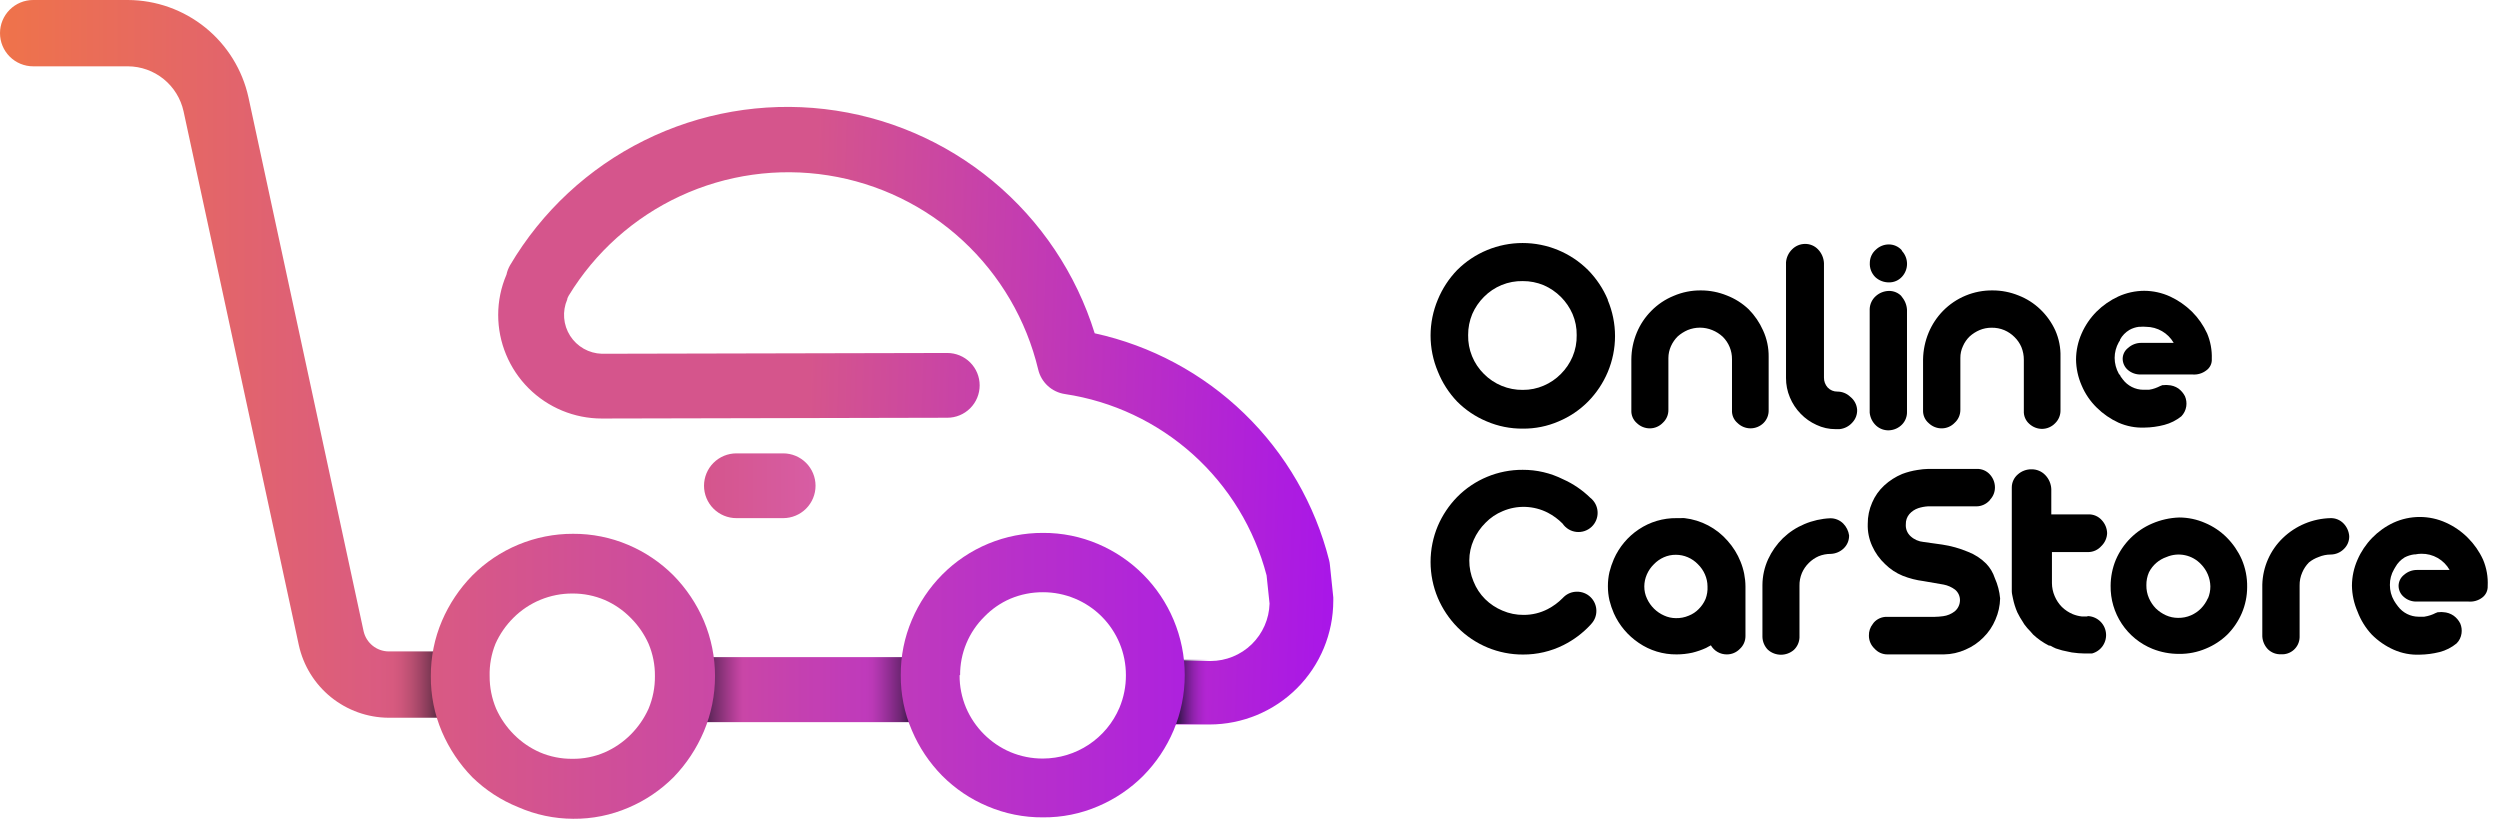 <svg width="193" height="64" viewBox="0 0 193 64" fill="none" xmlns="http://www.w3.org/2000/svg">
<g clip-path="url(#clip0_1990_11484)">
<path d="M34.31 50.29H30C29.55 50.285 29.114 50.129 28.764 49.846C28.413 49.562 28.169 49.169 28.07 48.73L19.18 7.51C18.712 5.389 17.537 3.489 15.847 2.124C14.157 0.76 12.052 0.01 9.88 0L2.56 0C1.881 0 1.23 0.27 0.75 0.75C0.27 1.23 0 1.881 0 2.56C0 3.239 0.27 3.89 0.75 4.37C1.23 4.85 1.881 5.12 2.56 5.12H9.88C10.883 5.126 11.853 5.473 12.633 6.103C13.412 6.734 13.954 7.611 14.17 8.59L23.07 49.81C23.419 51.391 24.295 52.806 25.554 53.824C26.814 54.841 28.381 55.401 30 55.41H34.83L34.31 50.29Z" fill="url(#paint0_linear_1990_11484)"/>
<path d="M89.89 55.93H93.38C95.912 55.927 98.34 54.92 100.13 53.13C101.92 51.34 102.927 48.912 102.93 46.38C102.935 46.293 102.935 46.207 102.93 46.12L102.67 43.62C102.66 43.498 102.64 43.378 102.61 43.26C101.521 38.944 99.25 35.018 96.053 31.921C92.856 28.824 88.858 26.68 84.51 25.73C83.083 21.136 80.352 17.055 76.65 13.982C72.949 10.909 68.434 8.977 63.656 8.42C58.877 7.863 54.04 8.706 49.731 10.845C45.422 12.983 41.826 16.327 39.38 20.47C39.249 20.697 39.154 20.943 39.1 21.2C38.678 22.182 38.46 23.241 38.46 24.31C38.46 25.36 38.667 26.401 39.069 27.371C39.471 28.342 40.06 29.224 40.803 29.967C42.303 31.467 44.338 32.31 46.46 32.31L73.13 32.25C73.793 32.25 74.429 31.987 74.898 31.518C75.367 31.049 75.63 30.413 75.63 29.75C75.63 29.087 75.367 28.451 74.898 27.982C74.429 27.513 73.793 27.25 73.13 27.25L46.46 27.31C45.97 27.296 45.491 27.163 45.064 26.921C44.638 26.679 44.277 26.337 44.013 25.923C43.75 25.51 43.592 25.038 43.553 24.549C43.514 24.061 43.595 23.57 43.79 23.12C43.79 23.02 43.86 22.92 43.9 22.83C45.943 19.47 48.938 16.793 52.505 15.139C56.072 13.485 60.05 12.927 63.934 13.538C67.819 14.149 71.434 15.9 74.321 18.569C77.208 21.238 79.237 24.706 80.15 28.53C80.265 29.015 80.522 29.454 80.89 29.791C81.257 30.128 81.717 30.347 82.21 30.42C85.891 30.972 89.329 32.593 92.098 35.082C94.866 37.571 96.841 40.818 97.78 44.42L98.01 46.6C97.976 47.785 97.482 48.91 96.633 49.737C95.784 50.564 94.645 51.028 93.46 51.03H90.43L89.89 55.93Z" fill="url(#paint1_linear_1990_11484)"/>
<path d="M56.85 40C56.187 40 55.551 39.737 55.082 39.268C54.613 38.799 54.35 38.163 54.35 37.5C54.35 36.837 54.613 36.201 55.082 35.732C55.551 35.263 56.187 35 56.85 35H60.46C61.123 35 61.759 35.263 62.228 35.732C62.697 36.201 62.96 36.837 62.96 37.5C62.96 38.163 62.697 38.799 62.228 39.268C61.759 39.737 61.123 40 60.46 40H56.85Z" fill="url(#paint2_linear_1990_11484)"/>
<path d="M71.12 50.73H53.24V55.75H71.12V50.73Z" fill="url(#paint3_linear_1990_11484)"/>
<path d="M93.35 50.93H89.83V55.89H93.35V50.93Z" fill="url(#paint4_linear_1990_11484)"/>
<path d="M33.26 52.19C33.252 50.726 33.545 49.276 34.12 47.93C34.677 46.629 35.47 45.442 36.46 44.43C37.48 43.406 38.693 42.594 40.028 42.042C41.363 41.489 42.795 41.206 44.24 41.21C45.707 41.202 47.16 41.494 48.51 42.07C49.815 42.624 51 43.426 52 44.43C52.99 45.442 53.783 46.629 54.34 47.93C54.908 49.28 55.2 50.73 55.2 52.195C55.2 53.66 54.908 55.11 54.34 56.46C53.785 57.774 52.992 58.975 52 60C51.002 61 49.82 61.797 48.52 62.35C47.172 62.931 45.718 63.224 44.25 63.21C42.787 63.205 41.34 62.899 40 62.31C38.681 61.779 37.478 60.994 36.46 60C35.472 58.987 34.679 57.8 34.12 56.5C33.539 55.138 33.246 53.671 33.26 52.19ZM37.8 52.19C37.795 53.055 37.965 53.913 38.3 54.71C38.635 55.455 39.102 56.133 39.68 56.71C40.255 57.288 40.934 57.752 41.68 58.08C42.473 58.419 43.328 58.589 44.19 58.58C45.049 58.591 45.901 58.421 46.69 58.08C47.436 57.752 48.114 57.287 48.69 56.71C49.267 56.133 49.735 55.455 50.07 54.71C50.402 53.912 50.569 53.054 50.56 52.19C50.569 51.335 50.402 50.488 50.07 49.7C49.737 48.954 49.269 48.276 48.69 47.7C48.117 47.117 47.439 46.648 46.69 46.32C45.9 45.984 45.049 45.814 44.19 45.82C43.343 45.816 42.504 45.98 41.722 46.303C40.939 46.626 40.228 47.101 39.63 47.7C39.051 48.276 38.583 48.954 38.25 49.7C37.932 50.491 37.779 51.338 37.8 52.19Z" fill="url(#paint5_linear_1990_11484)"/>
<path d="M69.54 52.12C69.528 50.653 69.821 49.199 70.4 47.85C70.952 46.549 71.746 45.365 72.74 44.36C73.758 43.334 74.971 42.521 76.306 41.968C77.642 41.416 79.075 41.134 80.52 41.14C81.984 41.132 83.434 41.425 84.78 42C87.406 43.121 89.493 45.219 90.6 47.85C91.169 49.202 91.463 50.653 91.463 52.12C91.463 53.587 91.169 55.038 90.6 56.39C90.049 57.694 89.254 58.882 88.26 59.89C87.262 60.89 86.08 61.687 84.78 62.24C83.435 62.82 81.984 63.113 80.52 63.1C79.046 63.112 77.585 62.82 76.23 62.24C74.924 61.692 73.739 60.894 72.74 59.89C71.746 58.882 70.951 57.694 70.4 56.39C69.819 55.042 69.526 53.588 69.54 52.12ZM74.08 52.12C74.075 52.985 74.245 53.843 74.58 54.64C75.238 56.178 76.463 57.402 78 58.06C78.798 58.395 79.655 58.565 80.52 58.56C81.779 58.555 83.009 58.181 84.057 57.484C85.106 56.787 85.927 55.799 86.42 54.64C86.755 53.843 86.925 52.985 86.92 52.12C86.921 51.279 86.757 50.446 86.436 49.669C86.114 48.892 85.643 48.186 85.048 47.592C84.454 46.997 83.748 46.526 82.971 46.205C82.194 45.883 81.361 45.719 80.52 45.72C79.655 45.715 78.798 45.885 78 46.22C77.249 46.544 76.57 47.013 76 47.6C75.401 48.19 74.926 48.894 74.603 49.67C74.28 50.446 74.116 51.279 74.12 52.12H74.08Z" fill="url(#paint6_linear_1990_11484)"/>
<path d="M124.12 23.13C123.762 22.281 123.246 21.507 122.6 20.85C121.258 19.512 119.44 18.761 117.545 18.761C115.65 18.761 113.832 19.512 112.49 20.85C111.854 21.509 111.349 22.283 111 23.13C110.631 24.009 110.44 24.952 110.44 25.905C110.44 26.858 110.631 27.801 111 28.68C111.344 29.541 111.85 30.329 112.49 31C113.142 31.655 113.916 32.175 114.77 32.53C115.651 32.909 116.601 33.099 117.56 33.09C118.512 33.1 119.456 32.909 120.33 32.53C121.18 32.174 121.951 31.654 122.6 31C123.246 30.343 123.762 29.569 124.12 28.72C124.489 27.841 124.68 26.898 124.68 25.945C124.68 24.992 124.489 24.049 124.12 23.17V23.13ZM121.4 27.54C121.188 28.037 120.882 28.488 120.5 28.87C120.123 29.253 119.674 29.559 119.18 29.77C118.669 29.992 118.117 30.104 117.56 30.1C117.003 30.106 116.451 30.001 115.935 29.789C115.42 29.578 114.952 29.265 114.56 28.87C114.164 28.479 113.851 28.011 113.641 27.495C113.432 26.98 113.329 26.427 113.34 25.87C113.336 25.311 113.445 24.756 113.66 24.24C113.875 23.748 114.18 23.3 114.56 22.92C114.951 22.524 115.419 22.211 115.934 22.001C116.45 21.791 117.003 21.689 117.56 21.7C118.116 21.697 118.667 21.806 119.18 22.02C120.173 22.454 120.966 23.247 121.4 24.24C121.62 24.755 121.729 25.31 121.72 25.87C121.733 26.443 121.624 27.012 121.4 27.54Z" fill="black"/>
<path d="M136.11 25.51C135.841 24.904 135.465 24.352 135 23.88C134.513 23.416 133.938 23.052 133.31 22.81C132.675 22.552 131.996 22.419 131.31 22.42C130.588 22.412 129.873 22.555 129.21 22.84C128.56 23.104 127.971 23.499 127.48 24C127.001 24.482 126.62 25.052 126.36 25.68C126.088 26.333 125.945 27.033 125.94 27.74V31.67C125.93 31.858 125.964 32.047 126.038 32.22C126.113 32.394 126.226 32.547 126.37 32.67C126.639 32.928 126.998 33.071 127.37 33.07C127.557 33.069 127.742 33.03 127.914 32.956C128.085 32.882 128.24 32.775 128.37 32.64C128.508 32.513 128.618 32.358 128.692 32.186C128.766 32.014 128.803 31.828 128.8 31.64V27.64C128.801 27.323 128.869 27.009 129 26.72C129.126 26.44 129.302 26.186 129.52 25.97C129.749 25.767 130.009 25.602 130.29 25.48C130.896 25.234 131.574 25.234 132.18 25.48C132.483 25.602 132.761 25.778 133 26C133.228 26.227 133.408 26.496 133.53 26.793C133.652 27.09 133.713 27.409 133.71 27.73V31.66C133.699 31.849 133.732 32.037 133.806 32.211C133.881 32.385 133.995 32.538 134.14 32.66C134.407 32.921 134.766 33.068 135.14 33.068C135.514 33.068 135.873 32.921 136.14 32.66C136.272 32.53 136.375 32.374 136.444 32.202C136.513 32.03 136.546 31.845 136.54 31.66V27.54C136.548 26.84 136.402 26.147 136.11 25.51Z" fill="black"/>
<path d="M142.84 30.63C142.571 30.372 142.212 30.229 141.84 30.23C141.702 30.232 141.565 30.206 141.437 30.152C141.31 30.099 141.195 30.02 141.1 29.92C140.909 29.709 140.805 29.434 140.81 29.15V20.31C140.79 19.913 140.627 19.536 140.35 19.25C140.221 19.115 140.066 19.008 139.894 18.936C139.722 18.864 139.537 18.828 139.35 18.83C139.164 18.831 138.98 18.868 138.808 18.94C138.636 19.012 138.481 19.117 138.35 19.25C138.077 19.515 137.91 19.871 137.88 20.25V29.18C137.877 29.695 137.979 30.206 138.18 30.68C138.374 31.149 138.656 31.576 139.01 31.94C139.358 32.302 139.772 32.594 140.23 32.8C140.692 33.021 141.198 33.133 141.71 33.13H142C142.386 33.095 142.745 32.912 143 32.62C143.126 32.487 143.224 32.33 143.288 32.158C143.351 31.986 143.379 31.803 143.37 31.62C143.355 31.427 143.301 31.239 143.209 31.069C143.118 30.899 142.992 30.749 142.84 30.63Z" fill="black"/>
<path d="M146.81 19.31C146.684 19.171 146.529 19.059 146.357 18.983C146.185 18.908 145.998 18.869 145.81 18.87C145.436 18.873 145.078 19.02 144.81 19.28C144.668 19.405 144.553 19.559 144.474 19.731C144.395 19.904 144.353 20.09 144.35 20.28C144.337 20.484 144.368 20.689 144.44 20.88C144.513 21.072 144.625 21.245 144.77 21.39C145.058 21.658 145.437 21.805 145.83 21.8C146.018 21.803 146.204 21.766 146.376 21.692C146.548 21.618 146.703 21.508 146.83 21.37C147.082 21.098 147.223 20.741 147.223 20.37C147.223 19.999 147.082 19.642 146.83 19.37L146.81 19.31ZM146.81 22.88C146.683 22.742 146.528 22.633 146.356 22.561C146.183 22.488 145.997 22.454 145.81 22.46C145.44 22.47 145.085 22.612 144.81 22.86C144.668 22.986 144.553 23.14 144.472 23.312C144.391 23.484 144.346 23.67 144.34 23.86V31.86C144.378 32.243 144.556 32.599 144.84 32.86C145.112 33.108 145.472 33.237 145.84 33.22C146.218 33.203 146.576 33.042 146.84 32.77C146.968 32.638 147.067 32.481 147.132 32.309C147.198 32.137 147.228 31.954 147.22 31.77V23.91C147.198 23.528 147.046 23.164 146.79 22.88H146.81Z" fill="black"/>
<path d="M158.67 25.51C158.39 24.898 157.997 24.345 157.51 23.88C157.026 23.416 156.455 23.052 155.83 22.81C155.195 22.552 154.516 22.419 153.83 22.42C153.118 22.411 152.412 22.546 151.753 22.818C151.095 23.089 150.499 23.491 150 24C149.527 24.485 149.15 25.055 148.89 25.68C148.619 26.334 148.473 27.032 148.46 27.74V31.67C148.452 31.859 148.488 32.048 148.564 32.221C148.64 32.394 148.755 32.548 148.9 32.67C149.169 32.928 149.527 33.072 149.9 33.07C150.087 33.069 150.272 33.031 150.444 32.957C150.616 32.883 150.771 32.775 150.9 32.64C151.04 32.514 151.151 32.359 151.227 32.187C151.302 32.015 151.341 31.828 151.34 31.64V27.64C151.336 27.322 151.404 27.007 151.54 26.72C151.662 26.438 151.839 26.183 152.06 25.97C152.288 25.765 152.548 25.599 152.83 25.48C153.118 25.36 153.428 25.299 153.74 25.3C154.083 25.293 154.424 25.357 154.74 25.49C155.031 25.616 155.296 25.795 155.52 26.02C155.745 26.24 155.925 26.501 156.05 26.79C156.179 27.107 156.244 27.447 156.24 27.79V31.72C156.23 31.908 156.262 32.095 156.335 32.268C156.408 32.442 156.519 32.596 156.66 32.72C156.932 32.972 157.289 33.112 157.66 33.11C157.848 33.106 158.032 33.066 158.204 32.99C158.376 32.914 158.531 32.806 158.66 32.67C158.793 32.54 158.898 32.385 158.969 32.212C159.039 32.041 159.074 31.856 159.07 31.67V27.54C159.088 26.842 158.951 26.149 158.67 25.51Z" fill="black"/>
<path d="M170.39 25.74C170.103 25.115 169.707 24.546 169.22 24.06C168.727 23.577 168.156 23.181 167.53 22.89C166.902 22.602 166.22 22.452 165.53 22.45C164.84 22.454 164.158 22.604 163.53 22.89C162.906 23.179 162.337 23.575 161.85 24.06C161.366 24.547 160.976 25.12 160.7 25.75C160.42 26.38 160.274 27.061 160.27 27.75C160.278 28.439 160.424 29.119 160.7 29.75C160.969 30.391 161.363 30.973 161.86 31.46C162.349 31.947 162.922 32.343 163.55 32.63C164.179 32.907 164.863 33.037 165.55 33.01C166.07 33.004 166.587 32.933 167.09 32.8C167.568 32.674 168.014 32.449 168.4 32.14C168.604 31.929 168.737 31.66 168.78 31.37C168.819 31.106 168.784 30.836 168.68 30.59C168.559 30.353 168.384 30.148 168.17 29.99C167.933 29.83 167.656 29.74 167.37 29.73C167.27 29.718 167.17 29.718 167.07 29.73H166.95C166.823 29.775 166.7 29.829 166.58 29.89C166.441 29.952 166.297 30.002 166.15 30.04L165.9 30.09H165.46C165.153 30.087 164.851 30.013 164.577 29.874C164.303 29.736 164.064 29.536 163.88 29.29L163.71 29.06C163.71 28.99 163.61 28.92 163.57 28.85C163.363 28.477 163.253 28.057 163.25 27.63C163.251 27.206 163.362 26.789 163.57 26.42C163.6 26.364 163.633 26.311 163.67 26.26C163.666 26.244 163.666 26.226 163.67 26.21C163.841 25.904 164.089 25.649 164.39 25.47C164.616 25.343 164.863 25.262 165.12 25.23H165.21C165.366 25.215 165.524 25.215 165.68 25.23C166.112 25.233 166.536 25.349 166.91 25.567C167.284 25.784 167.594 26.096 167.81 26.47H165.3C164.931 26.469 164.575 26.605 164.3 26.85C164.169 26.948 164.062 27.074 163.987 27.22C163.913 27.366 163.873 27.526 163.87 27.69C163.87 27.853 163.905 28.014 163.973 28.162C164.04 28.31 164.138 28.442 164.26 28.55C164.537 28.791 164.893 28.919 165.26 28.91H169.26C169.64 28.941 170.017 28.831 170.32 28.6C170.464 28.501 170.58 28.365 170.655 28.207C170.731 28.049 170.763 27.875 170.75 27.7C170.773 27.028 170.65 26.36 170.39 25.74Z" fill="black"/>
<path d="M134.37 43.36C134.134 42.769 133.795 42.224 133.37 41.75C132.52 40.773 131.336 40.149 130.05 40C129.954 39.99 129.856 39.99 129.76 40H129.44C128.398 39.986 127.376 40.289 126.51 40.87C125.665 41.435 124.999 42.23 124.59 43.16C124.45 43.484 124.336 43.818 124.25 44.16C124.169 44.518 124.129 44.883 124.13 45.25C124.129 45.62 124.169 45.989 124.25 46.35C124.336 46.692 124.449 47.027 124.59 47.35C125.005 48.274 125.67 49.064 126.51 49.63C127.372 50.222 128.395 50.532 129.44 50.52C129.843 50.519 130.246 50.475 130.64 50.39C131.008 50.301 131.366 50.177 131.71 50.02L131.89 49.92L132.08 49.82C132.205 50.035 132.385 50.213 132.601 50.336C132.817 50.458 133.062 50.522 133.31 50.52C133.496 50.521 133.681 50.485 133.853 50.412C134.025 50.34 134.18 50.234 134.31 50.1C134.45 49.974 134.562 49.82 134.637 49.647C134.713 49.475 134.752 49.288 134.75 49.1V45.27C134.746 44.615 134.617 43.967 134.37 43.36ZM131.67 46.24C131.544 46.531 131.365 46.796 131.14 47.02C130.923 47.243 130.66 47.417 130.37 47.53C130.054 47.665 129.713 47.73 129.37 47.72C129.059 47.718 128.752 47.65 128.47 47.52C127.886 47.263 127.416 46.8 127.15 46.22C127.009 45.923 126.937 45.599 126.94 45.27C126.942 44.95 127.01 44.633 127.14 44.34C127.268 44.048 127.452 43.783 127.68 43.56C127.899 43.332 128.161 43.148 128.45 43.02C128.74 42.892 129.053 42.827 129.37 42.83C129.69 42.828 130.007 42.893 130.3 43.02C130.594 43.146 130.859 43.329 131.08 43.56C131.309 43.783 131.492 44.048 131.62 44.34C131.75 44.633 131.818 44.95 131.82 45.27C131.838 45.6 131.787 45.931 131.67 46.24Z" fill="black"/>
<path d="M142.3 40.42C142.169 40.288 142.013 40.184 141.842 40.114C141.67 40.043 141.486 40.008 141.3 40.01C140.612 40.038 139.934 40.191 139.3 40.46C138.684 40.717 138.121 41.087 137.64 41.55C137.165 42.017 136.779 42.566 136.5 43.17C136.213 43.798 136.063 44.48 136.06 45.17V49.17C136.07 49.546 136.224 49.904 136.49 50.17C136.767 50.412 137.122 50.545 137.49 50.545C137.858 50.545 138.213 50.412 138.49 50.17C138.748 49.923 138.902 49.587 138.92 49.23V45.23C138.912 44.887 138.977 44.546 139.11 44.23C139.236 43.942 139.416 43.68 139.64 43.46C139.859 43.241 140.117 43.065 140.4 42.94C140.699 42.819 141.018 42.758 141.34 42.76C141.715 42.744 142.071 42.591 142.34 42.33C142.474 42.2 142.579 42.045 142.65 41.873C142.72 41.701 142.754 41.516 142.75 41.33C142.7 40.987 142.543 40.668 142.3 40.42Z" fill="black"/>
<path d="M173.06 43.18C172.782 42.555 172.392 41.986 171.91 41.5C171.429 41.017 170.858 40.634 170.23 40.37C169.599 40.094 168.919 39.951 168.23 39.95C167.51 39.975 166.801 40.135 166.14 40.42C164.881 40.958 163.878 41.961 163.34 43.22C163.078 43.854 162.943 44.534 162.94 45.22C162.924 46.263 163.224 47.286 163.801 48.155C164.377 49.024 165.203 49.699 166.17 50.09C166.825 50.352 167.525 50.485 168.23 50.48C168.941 50.489 169.646 50.349 170.3 50.07C170.909 49.819 171.465 49.456 171.94 49C172.419 48.52 172.802 47.953 173.07 47.33C173.339 46.697 173.479 46.017 173.48 45.33C173.495 44.592 173.351 43.859 173.06 43.18ZM170.45 46.18C170.322 46.473 170.143 46.74 169.92 46.97C169.7 47.194 169.438 47.374 169.15 47.5C168.835 47.638 168.494 47.706 168.15 47.7C167.826 47.701 167.505 47.633 167.21 47.5C166.922 47.369 166.658 47.19 166.43 46.97C166.207 46.74 166.028 46.473 165.9 46.18C165.762 45.865 165.694 45.524 165.7 45.18C165.694 44.836 165.762 44.495 165.9 44.18C166.182 43.624 166.67 43.201 167.26 43C167.707 42.809 168.202 42.761 168.678 42.861C169.154 42.961 169.588 43.205 169.92 43.56C170.367 44.015 170.625 44.622 170.64 45.26C170.643 45.586 170.578 45.91 170.45 46.21V46.18Z" fill="black"/>
<path d="M180.92 40.41C180.791 40.276 180.635 40.17 180.463 40.1C180.291 40.029 180.106 39.995 179.92 40C178.54 40.032 177.223 40.582 176.23 41.54C175.253 42.483 174.686 43.773 174.65 45.13V49.13C174.67 49.506 174.827 49.861 175.09 50.13C175.223 50.257 175.38 50.356 175.551 50.422C175.723 50.487 175.906 50.517 176.09 50.51C176.271 50.522 176.453 50.498 176.625 50.438C176.797 50.378 176.955 50.284 177.089 50.162C177.223 50.039 177.332 49.891 177.408 49.726C177.483 49.56 177.525 49.382 177.53 49.2V45.2C177.524 44.856 177.592 44.515 177.73 44.2C177.852 43.909 178.029 43.645 178.25 43.42C178.474 43.238 178.728 43.096 179 43C179.298 42.875 179.617 42.81 179.94 42.81C180.315 42.805 180.674 42.654 180.94 42.39C181.076 42.262 181.184 42.107 181.257 41.935C181.329 41.762 181.364 41.577 181.36 41.39C181.333 41.022 181.177 40.675 180.92 40.41Z" fill="black"/>
<path d="M191.69 43.2C191.403 42.575 191.007 42.006 190.52 41.52C190.033 41.031 189.46 40.634 188.83 40.35C188.194 40.06 187.504 39.91 186.805 39.91C186.106 39.91 185.416 40.06 184.78 40.35C183.536 40.933 182.547 41.95 182 43.21C181.72 43.84 181.574 44.521 181.57 45.21C181.579 45.899 181.725 46.578 182 47.21C182.248 47.874 182.625 48.483 183.11 49C183.597 49.487 184.17 49.881 184.8 50.16C185.429 50.438 186.113 50.568 186.8 50.54C187.316 50.533 187.83 50.466 188.33 50.34C188.814 50.217 189.265 49.988 189.65 49.67C189.858 49.462 189.991 49.191 190.03 48.9C190.068 48.639 190.034 48.373 189.93 48.13C189.811 47.892 189.636 47.686 189.42 47.53C189.184 47.367 188.907 47.273 188.62 47.26C188.517 47.244 188.413 47.244 188.31 47.26H188.2C188.073 47.305 187.95 47.359 187.83 47.42C187.691 47.479 187.547 47.525 187.4 47.56L187.15 47.61H186.71C186.404 47.608 186.102 47.536 185.828 47.399C185.554 47.262 185.315 47.064 185.13 46.82L184.96 46.59C184.908 46.52 184.861 46.447 184.82 46.37C184.607 46.002 184.497 45.585 184.5 45.16C184.494 44.735 184.605 44.317 184.82 43.95C184.848 43.89 184.881 43.833 184.92 43.78C185.09 43.471 185.338 43.212 185.64 43.03C185.868 42.912 186.115 42.834 186.37 42.8H186.46C186.615 42.768 186.772 42.751 186.93 42.75C187.372 42.743 187.808 42.856 188.192 43.076C188.575 43.296 188.893 43.615 189.11 44H186.6C186.233 43.996 185.876 44.128 185.6 44.37C185.469 44.47 185.362 44.598 185.287 44.746C185.213 44.893 185.173 45.055 185.17 45.22C185.17 45.381 185.205 45.541 185.272 45.688C185.339 45.834 185.438 45.965 185.56 46.07C185.833 46.318 186.191 46.45 186.56 46.44H190.56C190.938 46.474 191.316 46.367 191.62 46.14C191.76 46.037 191.873 45.901 191.948 45.744C192.023 45.587 192.058 45.414 192.05 45.24C192.086 44.542 191.963 43.844 191.69 43.2Z" fill="black"/>
<path d="M121.73 45.68C121.358 45.681 121 45.824 120.73 46.08C120.692 46.108 120.658 46.142 120.63 46.18C120.296 46.518 119.911 46.801 119.49 47.02C118.913 47.32 118.271 47.474 117.62 47.47C117.06 47.475 116.504 47.363 115.99 47.14C115.49 46.933 115.035 46.63 114.65 46.25C114.264 45.865 113.962 45.406 113.76 44.9C113.539 44.382 113.426 43.824 113.43 43.26C113.431 42.715 113.547 42.177 113.77 41.68C113.988 41.187 114.297 40.739 114.68 40.36C115.056 39.971 115.509 39.665 116.01 39.46C116.563 39.223 117.162 39.111 117.763 39.132C118.365 39.153 118.954 39.306 119.49 39.58C119.911 39.799 120.296 40.082 120.63 40.42C120.75 40.598 120.907 40.747 121.09 40.858C121.274 40.97 121.479 41.04 121.692 41.063C121.905 41.087 122.121 41.065 122.324 40.997C122.528 40.929 122.714 40.818 122.87 40.672C123.027 40.525 123.149 40.346 123.229 40.147C123.31 39.948 123.346 39.734 123.335 39.52C123.325 39.306 123.268 39.097 123.169 38.907C123.069 38.717 122.93 38.551 122.76 38.42C122.153 37.827 121.445 37.346 120.67 37C119.702 36.515 118.633 36.265 117.55 36.27C116.609 36.266 115.677 36.449 114.808 36.81C113.939 37.17 113.151 37.701 112.49 38.37C111.861 39.016 111.356 39.772 111 40.6C110.63 41.48 110.44 42.425 110.44 43.38C110.44 44.335 110.63 45.28 111 46.16C111.361 47.005 111.876 47.775 112.52 48.43C113.181 49.099 113.969 49.629 114.838 49.99C115.707 50.351 116.639 50.534 117.58 50.53C118.663 50.535 119.732 50.285 120.7 49.8C121.49 49.405 122.201 48.869 122.8 48.22L122.86 48.15C123.109 47.877 123.245 47.52 123.24 47.15C123.239 46.954 123.198 46.76 123.122 46.58C123.045 46.399 122.933 46.236 122.792 46.099C122.652 45.962 122.486 45.855 122.303 45.783C122.121 45.711 121.926 45.676 121.73 45.68Z" fill="black"/>
<path d="M154 44.63C153.866 44.215 153.641 43.836 153.34 43.52C152.941 43.117 152.46 42.803 151.93 42.6C151.289 42.33 150.617 42.142 149.93 42.04L148.5 41.84C148.127 41.807 147.776 41.652 147.5 41.4C147.371 41.284 147.271 41.139 147.206 40.978C147.142 40.817 147.116 40.643 147.13 40.47C147.121 40.186 147.217 39.908 147.4 39.69C147.585 39.478 147.823 39.32 148.09 39.23C148.33 39.153 148.578 39.105 148.83 39.09H152.58C152.768 39.089 152.953 39.049 153.125 38.973C153.297 38.898 153.452 38.788 153.58 38.65C153.606 38.629 153.627 38.601 153.64 38.57C153.879 38.315 154.011 37.979 154.01 37.63C154.01 37.26 153.87 36.903 153.62 36.63C153.494 36.49 153.34 36.38 153.167 36.305C152.994 36.231 152.808 36.195 152.62 36.2H148.87C148.592 36.206 148.314 36.233 148.04 36.28C147.633 36.341 147.234 36.445 146.85 36.59C146.338 36.803 145.868 37.104 145.46 37.48C145.06 37.849 144.743 38.299 144.53 38.8C144.301 39.32 144.185 39.882 144.19 40.45C144.171 41.035 144.287 41.617 144.53 42.15C144.766 42.679 145.106 43.155 145.53 43.55C145.92 43.936 146.382 44.242 146.89 44.45C147.404 44.653 147.942 44.791 148.49 44.86L150.05 45.13C150.369 45.192 150.67 45.325 150.93 45.52C151.05 45.62 151.147 45.745 151.213 45.887C151.278 46.029 151.312 46.184 151.31 46.34C151.308 46.505 151.271 46.667 151.2 46.815C151.129 46.964 151.027 47.095 150.9 47.2C150.641 47.4 150.334 47.528 150.01 47.57C149.798 47.599 149.584 47.616 149.37 47.62H145.66C145.471 47.617 145.284 47.655 145.112 47.731C144.939 47.807 144.785 47.919 144.66 48.06C144.628 48.092 144.601 48.129 144.58 48.17C144.377 48.425 144.27 48.744 144.28 49.07C144.279 49.257 144.317 49.443 144.391 49.615C144.465 49.787 144.573 49.942 144.71 50.07C144.835 50.212 144.988 50.326 145.161 50.404C145.334 50.481 145.521 50.521 145.71 50.52H149.71H150.07C150.646 50.513 151.215 50.387 151.74 50.15C152.257 49.93 152.726 49.611 153.12 49.21C153.519 48.817 153.835 48.347 154.05 47.83C154.275 47.315 154.397 46.762 154.41 46.2C154.361 45.658 154.223 45.127 154 44.63Z" fill="black"/>
<path d="M161.2 47.59H161.1H161.02H160.71C160.47 47.562 160.234 47.501 160.01 47.41C159.702 47.279 159.421 47.093 159.18 46.86C158.942 46.618 158.752 46.333 158.62 46.02C158.484 45.704 158.413 45.364 158.41 45.02V42.62H161.22C161.41 42.617 161.596 42.575 161.769 42.496C161.941 42.416 162.095 42.302 162.22 42.16C162.495 41.898 162.657 41.539 162.67 41.16C162.66 40.788 162.514 40.432 162.26 40.16C162.129 40.012 161.967 39.894 161.786 39.816C161.604 39.739 161.407 39.702 161.21 39.71H158.36V37.75C158.34 37.345 158.173 36.961 157.89 36.67C157.754 36.529 157.591 36.417 157.41 36.342C157.23 36.266 157.036 36.228 156.84 36.23C156.446 36.223 156.063 36.366 155.77 36.63C155.626 36.754 155.51 36.907 155.431 37.08C155.351 37.252 155.31 37.44 155.31 37.63V45C155.305 45.033 155.305 45.067 155.31 45.1C155.31 45.29 155.31 45.47 155.31 45.65C155.31 45.83 155.37 46.02 155.4 46.2C155.475 46.571 155.589 46.933 155.74 47.28C155.869 47.543 156.016 47.797 156.18 48.04C156.204 48.093 156.234 48.144 156.27 48.19C156.417 48.393 156.581 48.584 156.76 48.76C156.83 48.83 156.88 48.91 156.95 48.98C157.316 49.324 157.731 49.614 158.18 49.84H158.27C158.41 49.92 158.56 49.99 158.71 50.06C159.036 50.174 159.37 50.261 159.71 50.32L159.95 50.37C160.281 50.419 160.615 50.446 160.95 50.45H161.13H161.27H161.5C161.846 50.357 162.147 50.142 162.345 49.843C162.543 49.544 162.626 49.183 162.576 48.828C162.527 48.473 162.35 48.148 162.078 47.915C161.806 47.681 161.458 47.555 161.1 47.56L161.2 47.59Z" fill="black"/>
</g>
<defs>
<linearGradient id="paint0_linear_1990_11484" x1="0" y1="27.7" x2="34.84" y2="27.7" gradientUnits="userSpaceOnUse">
<stop stop-color="#EF734A"/>
<stop offset="0.84" stop-color="#DA5B81"/>
<stop offset="0.87" stop-color="#D75A7F"/>
<stop offset="0.89" stop-color="#CD567B"/>
<stop offset="0.91" stop-color="#BB5072"/>
<stop offset="0.93" stop-color="#A34667"/>
<stop offset="0.95" stop-color="#843B58"/>
<stop offset="0.97" stop-color="#5E2C45"/>
<stop offset="0.99" stop-color="#321C30"/>
<stop offset="1" stop-color="#080C1C"/>
</linearGradient>
<linearGradient id="paint1_linear_1990_11484" x1="62.33" y1="31.66" x2="104.87" y2="33.05" gradientUnits="userSpaceOnUse">
<stop stop-color="#D5558C"/>
<stop offset="1" stop-color="#A714EC"/>
</linearGradient>
<linearGradient id="paint2_linear_1990_11484" x1="54.35" y1="37.51" x2="62.96" y2="37.51" gradientUnits="userSpaceOnUse">
<stop stop-color="#D5558C"/>
<stop offset="1" stop-color="#D75DA4"/>
</linearGradient>
<linearGradient id="paint3_linear_1990_11484" x1="53.24" y1="53.24" x2="71.12" y2="53.24" gradientUnits="userSpaceOnUse">
<stop stop-color="#080C1C"/>
<stop offset="0.04" stop-color="#371A3E"/>
<stop offset="0.11" stop-color="#752D6A"/>
<stop offset="0.17" stop-color="#A33A8B"/>
<stop offset="0.21" stop-color="#BF439F"/>
<stop offset="0.23" stop-color="#C946A7"/>
<stop offset="0.76" stop-color="#BF3ABB"/>
<stop offset="0.79" stop-color="#BA39B6"/>
<stop offset="0.82" stop-color="#AA35A9"/>
<stop offset="0.86" stop-color="#912E93"/>
<stop offset="0.91" stop-color="#6E2674"/>
<stop offset="0.95" stop-color="#401A4D"/>
<stop offset="1" stop-color="#080C1C"/>
</linearGradient>
<linearGradient id="paint4_linear_1990_11484" x1="89.83" y1="53.41" x2="93.35" y2="53.41" gradientUnits="userSpaceOnUse">
<stop stop-color="#080C1C"/>
<stop offset="0.37" stop-color="#2A1241" stop-opacity="0.81"/>
<stop offset="0.83" stop-color="#8C23AB" stop-opacity="0.27"/>
<stop offset="1" stop-color="#BD2CE0" stop-opacity="0"/>
</linearGradient>
<linearGradient id="paint5_linear_1990_11484" x1="33.26" y1="52.19" x2="55.19" y2="52.19" gradientUnits="userSpaceOnUse">
<stop stop-color="#D95A83"/>
<stop offset="0.99" stop-color="#CA48A5"/>
</linearGradient>
<linearGradient id="paint6_linear_1990_11484" x1="69.54" y1="52.12" x2="91.46" y2="52.12" gradientUnits="userSpaceOnUse">
<stop stop-color="#BF3ABC"/>
<stop offset="0.98" stop-color="#AE22DD"/>
</linearGradient>
<clipPath id="clip0_1990_11484">
<rect width="192.13" height="63.17" fill="white"/>
</clipPath>
</defs>
</svg>
